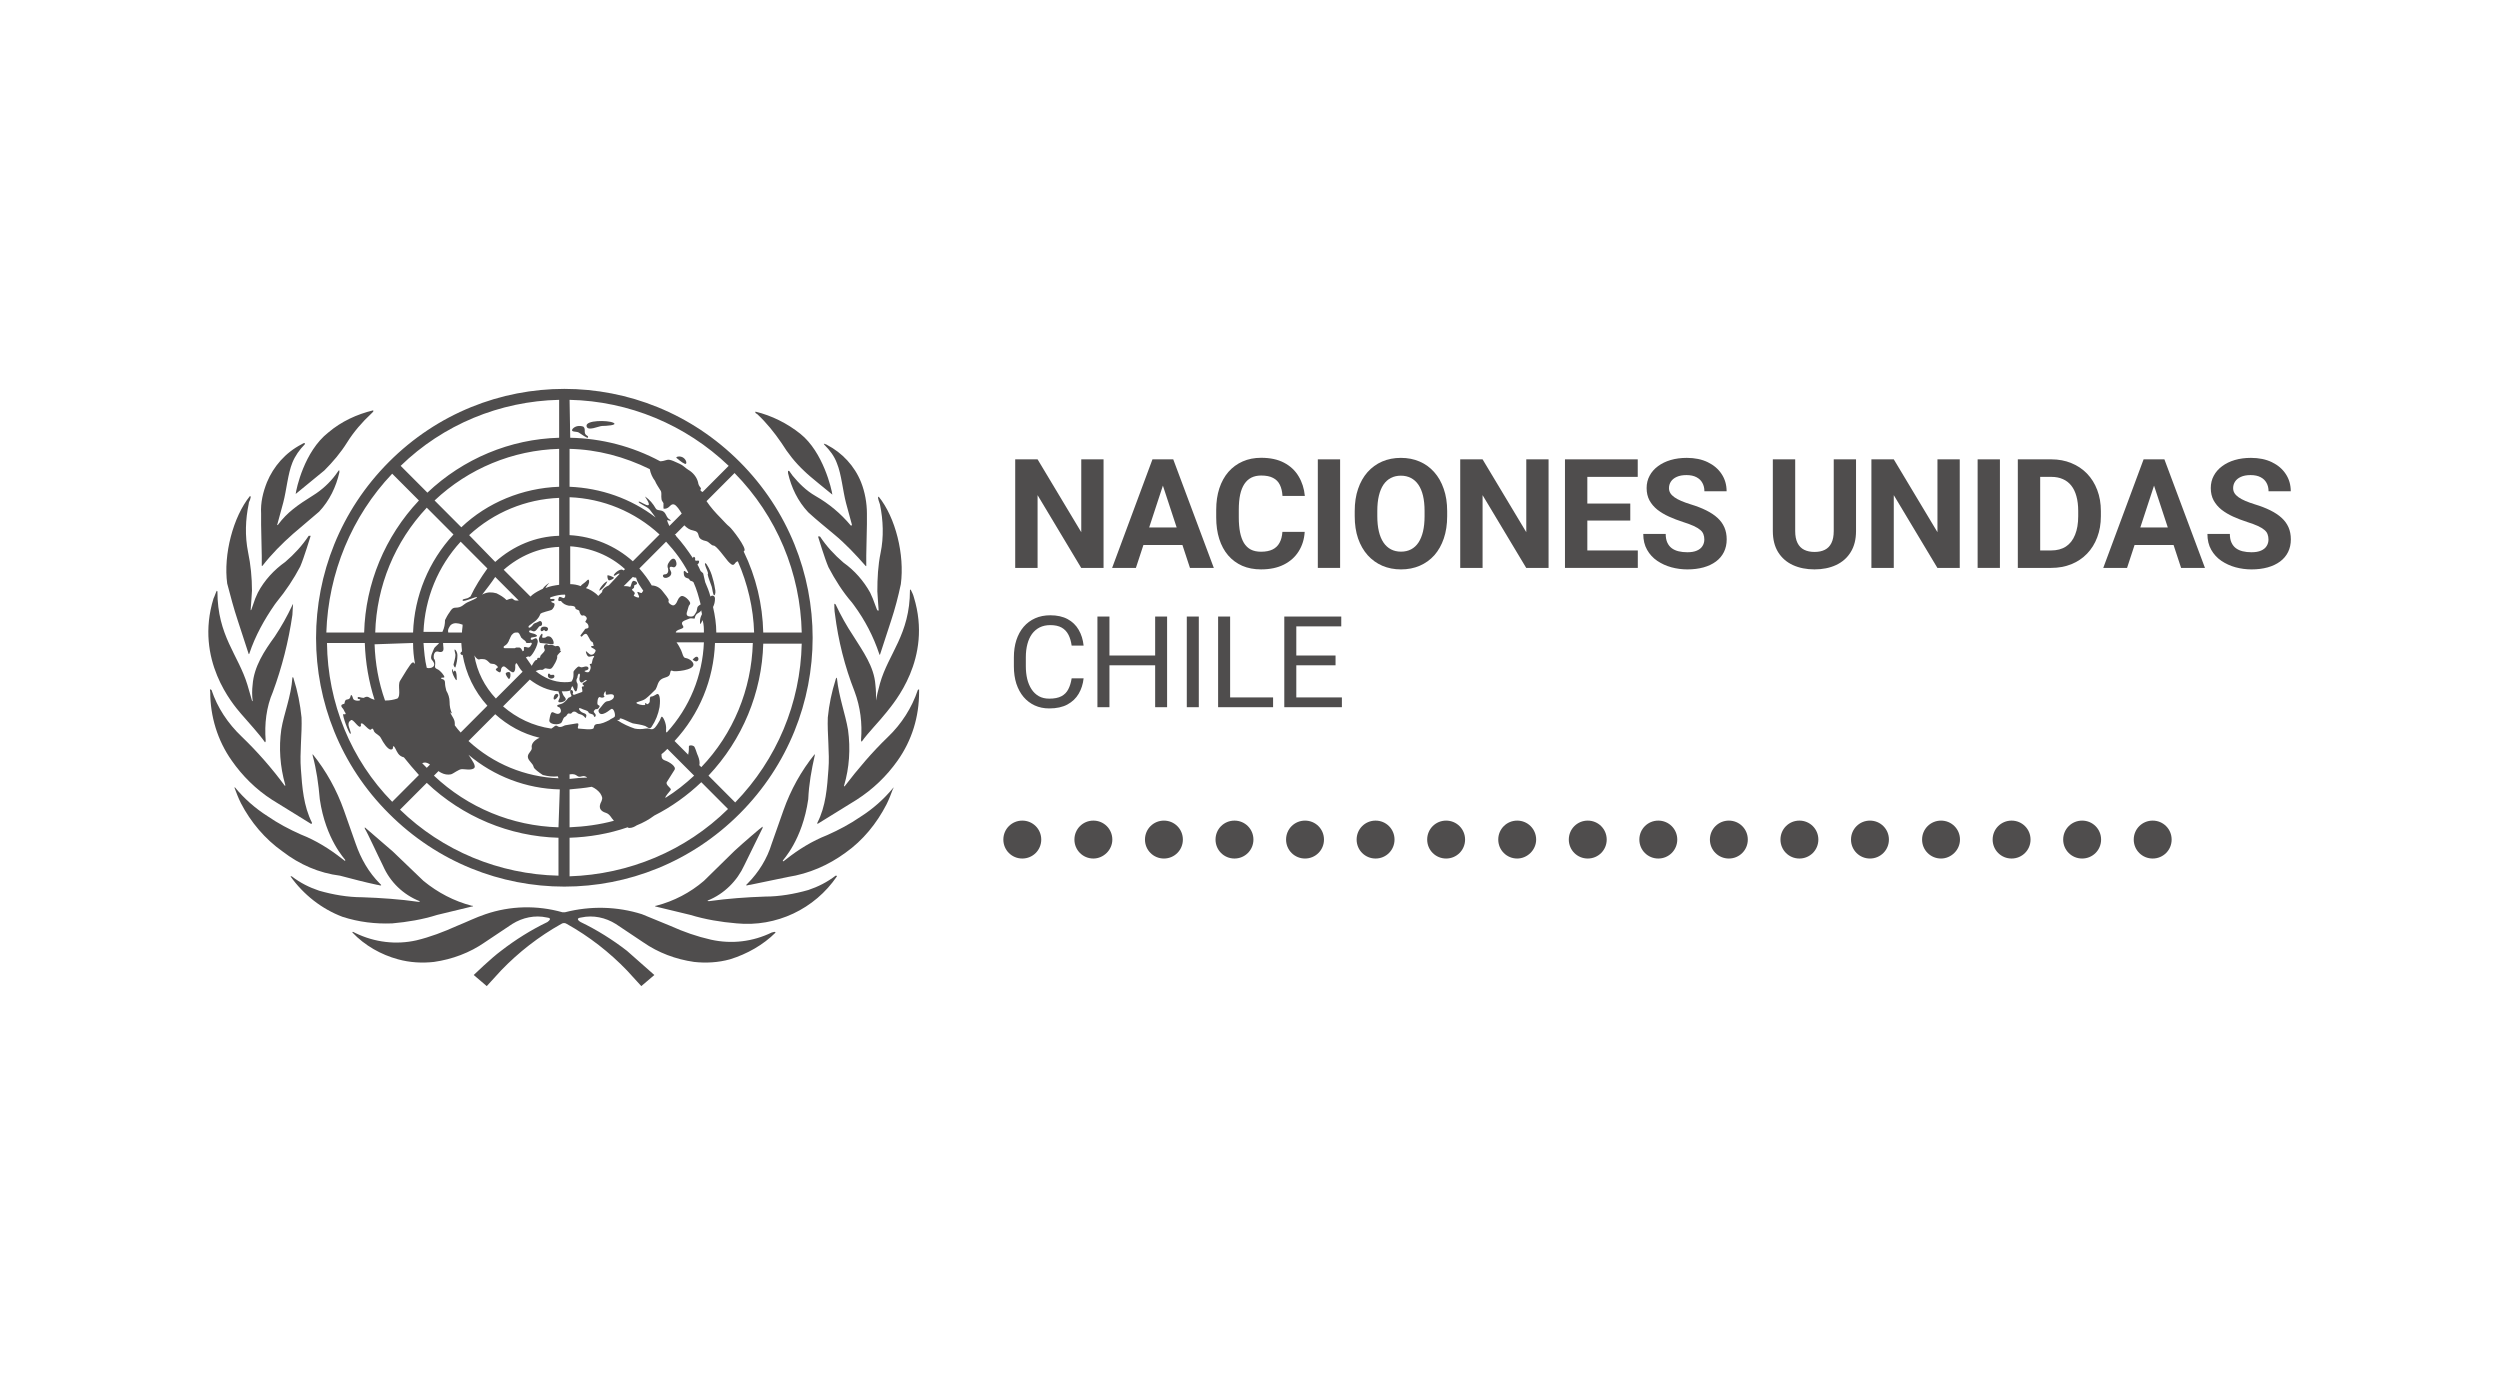 <?xml version="1.0" encoding="UTF-8"?> <svg xmlns="http://www.w3.org/2000/svg" width="180" height="100" viewBox="0 0 180 100" fill="none"><path d="M55.564 67.141C54.203 67.8 52.7 67.988 51.198 67.659C50.165 67.424 49.226 67.094 48.287 66.671L46.221 65.823C44.437 65.259 42.512 65.212 40.681 65.682H40.493C38.662 65.165 36.736 65.212 34.952 65.823C34.248 66.059 33.591 66.388 32.886 66.671C31.947 67.094 30.961 67.471 29.975 67.706C28.52 68.035 26.971 67.847 25.609 67.188L25.421 67.094C25.374 67.094 25.374 67.094 25.374 67.141C26.266 68.082 27.44 68.741 28.661 69.071C29.506 69.306 30.398 69.353 31.243 69.259C32.558 69.071 33.825 68.6 34.905 67.847L36.877 66.529C37.629 66.059 38.521 65.871 39.366 66.059C39.835 66.106 39.46 66.341 39.413 66.388C38.239 66.953 37.112 67.659 36.079 68.459C35.375 68.976 34.107 70.2 34.107 70.2L35.046 71L36.079 69.871C37.347 68.553 38.802 67.424 40.399 66.529C40.54 66.435 40.681 66.435 40.821 66.529C42.418 67.424 43.873 68.553 45.141 69.871L46.174 71L47.113 70.2L45.141 68.459C44.108 67.659 42.981 66.953 41.807 66.388C41.713 66.341 41.385 66.106 41.854 66.059C42.699 65.871 43.592 66.059 44.343 66.529L46.315 67.847C47.395 68.6 48.662 69.071 49.977 69.259C50.822 69.353 51.714 69.306 52.559 69.071C53.78 68.694 54.954 68.035 55.846 67.141C55.846 67.141 55.799 67.094 55.752 67.094L55.564 67.141ZM60.166 63.047C59.555 63.517 58.898 63.847 58.194 64.082C57.208 64.365 56.128 64.553 55.095 64.553C53.733 64.6 52.419 64.694 51.057 64.882C50.963 64.882 50.916 64.882 50.963 64.835C52.137 64.365 53.076 63.423 53.592 62.294L54.907 59.612C54.907 59.565 54.907 59.565 54.907 59.517C54.813 59.565 53.498 60.694 52.888 61.259L50.681 63.423C49.695 64.27 48.522 64.882 47.254 65.212H47.207L47.16 65.259L49.695 65.871C50.775 66.2 51.902 66.388 53.029 66.482C55.893 66.765 58.663 65.447 60.26 63.094C60.26 63.047 60.213 63.047 60.166 63.047ZM64.297 56.741C63.64 57.541 62.842 58.247 61.95 58.812C61.199 59.329 60.4 59.753 59.555 60.129C58.475 60.553 57.489 61.164 56.597 61.87L56.41 62.012C56.362 62.012 56.362 62.012 56.362 61.965C56.362 61.917 57.771 60.506 58.194 57.541C58.241 56.459 58.428 55.423 58.663 54.388C58.663 54.341 58.663 54.341 58.663 54.294C57.677 55.517 56.926 56.882 56.41 58.341L55.564 60.741C55.236 61.823 54.625 62.812 53.827 63.612L53.733 63.706V63.753C53.827 63.753 53.921 63.706 54.015 63.706L56.738 63.141C58.241 62.906 59.649 62.294 60.87 61.4C62.138 60.506 63.124 59.282 63.828 57.917C64.016 57.541 64.157 57.164 64.297 56.788C64.391 56.694 64.344 56.694 64.297 56.741ZM66.082 49.682C65.659 50.953 64.908 52.129 63.922 53.07C62.795 54.153 61.762 55.376 60.823 56.6C60.823 56.647 60.729 56.6 60.776 56.553C61.152 55.282 61.245 53.917 61.058 52.553C60.87 51.423 60.4 50.2 60.26 48.835L60.213 48.788C60.213 48.835 60.166 48.882 60.166 48.929C59.884 49.823 59.696 50.717 59.602 51.658C59.555 52.788 59.743 54.247 59.649 55.376C59.555 56.694 59.461 58.059 58.851 59.235C58.851 59.282 58.851 59.282 58.851 59.329L61.668 57.588C62.842 56.835 63.828 55.894 64.626 54.764C65.659 53.306 66.175 51.611 66.175 49.823C66.175 49.776 66.175 49.682 66.175 49.635C66.129 49.635 66.082 49.682 66.082 49.682Z" fill="#4F4D4D"></path><path d="M63.076 50.437C63.123 50.437 63.123 50.437 63.076 50.437C63.076 50.06 63.076 49.684 63.029 49.307C62.935 47.99 62.137 46.907 61.432 45.778C60.963 45.072 60.54 44.319 60.165 43.519C60.165 43.519 60.118 43.472 60.071 43.472C60.071 43.566 60.071 43.99 60.118 44.225C60.352 46.107 60.822 47.99 61.526 49.778C61.949 50.907 62.09 52.084 61.996 53.261C61.996 53.355 61.996 53.355 62.043 53.402C62.465 52.79 63.31 51.943 63.827 51.284C64.343 50.625 67.16 47.425 65.799 43.002C65.752 42.813 65.658 42.625 65.564 42.437L65.517 42.484C65.517 45.684 63.968 47.049 63.357 49.213C63.217 49.731 63.123 50.108 63.076 50.437ZM63.123 43.849L62.841 43.096L62.653 42.672C62.184 41.825 61.526 41.072 60.728 40.507C60.071 39.943 59.507 39.331 59.038 38.625C59.038 38.625 58.991 38.625 58.944 38.625H58.897C58.944 38.766 59.366 40.178 59.648 40.837C60.118 41.731 60.681 42.625 61.338 43.378L61.479 43.566C62.277 44.649 62.888 45.825 63.31 47.096C63.31 47.143 63.357 47.143 63.357 47.143L64.156 44.696C64.437 43.849 64.672 42.955 64.86 42.06C65.141 39.943 64.484 37.26 63.263 35.754C63.263 35.754 63.217 35.801 63.217 35.848L63.263 36.037L63.357 36.319C63.592 37.449 63.639 38.672 63.404 39.801C63.217 40.696 63.169 41.637 63.169 42.578C63.169 42.719 63.263 43.896 63.263 43.943C63.263 43.99 63.217 43.943 63.169 43.943M59.366 32.037C59.742 32.413 60.071 32.837 60.258 33.354C60.587 34.154 60.681 35.331 60.916 36.225L61.338 37.778C61.338 37.825 61.291 37.872 61.245 37.825C60.54 36.978 59.695 36.272 58.709 35.707C58.052 35.331 57.535 34.813 57.066 34.248L56.831 33.919C56.831 33.919 56.784 33.872 56.737 33.919C56.737 33.966 56.737 34.013 56.737 34.06C56.972 35.096 57.441 36.084 58.193 36.884C58.803 37.449 59.46 37.966 60.071 38.484C60.869 39.143 61.62 39.943 62.324 40.743C62.324 40.743 62.371 40.79 62.371 40.743V39.99L62.418 37.731V36.978C62.418 36.225 62.277 35.425 61.996 34.719C61.526 33.542 60.634 32.601 59.554 32.037C59.507 31.99 59.413 31.99 59.319 31.942C59.319 31.942 59.319 31.99 59.366 32.037ZM54.53 29.825C55.188 30.437 55.751 31.142 56.268 31.895C56.737 32.648 57.254 33.307 57.911 33.919C58.334 34.343 59.601 35.331 59.93 35.613C59.883 35.237 59.273 32.554 57.629 31.237C56.69 30.484 55.563 29.919 54.389 29.637C54.389 29.684 54.389 29.684 54.389 29.731L54.53 29.825ZM28.237 66.484C29.317 66.39 30.444 66.202 31.477 65.873L34.012 65.261H34.059C34.059 65.261 34.059 65.214 34.012 65.214H33.965C32.698 64.884 31.524 64.272 30.491 63.425L28.284 61.308L26.265 59.566V59.661C26.453 59.943 27.157 61.496 27.58 62.343C28.096 63.52 29.035 64.414 30.209 64.884C30.256 64.931 30.209 64.931 30.115 64.931C28.8 64.743 27.439 64.649 26.077 64.602C25.044 64.602 23.965 64.414 22.979 64.131C22.274 63.896 21.617 63.567 21.006 63.096C20.959 63.096 20.959 63.096 20.913 63.096C21.852 64.414 23.166 65.449 24.669 66.014C25.843 66.39 27.016 66.531 28.237 66.484ZM27.157 63.708C27.251 63.708 27.298 63.755 27.439 63.755V63.708L27.345 63.614C26.547 62.814 25.983 61.825 25.608 60.743L24.763 58.343C24.246 56.884 23.495 55.519 22.509 54.296C22.509 54.343 22.509 54.343 22.509 54.39C22.791 55.425 22.931 56.461 23.025 57.543C23.448 60.461 24.857 61.872 24.857 61.919C24.857 61.967 24.857 62.014 24.81 61.967L24.622 61.825C23.73 61.12 22.744 60.508 21.664 60.084C20.819 59.708 20.02 59.284 19.269 58.767C18.377 58.202 17.579 57.496 16.922 56.696H16.875C17.016 57.072 17.156 57.449 17.344 57.825C18.049 59.19 19.081 60.414 20.349 61.308C21.57 62.249 22.979 62.861 24.481 63.049C25.373 63.284 26.265 63.52 27.157 63.708ZM19.598 57.59L22.415 59.331C22.415 59.331 22.462 59.284 22.462 59.237C21.852 58.014 21.758 56.696 21.664 55.378C21.57 54.202 21.758 52.79 21.711 51.66C21.617 50.719 21.429 49.778 21.147 48.884C21.147 48.837 21.1 48.79 21.1 48.743L21.053 48.79C20.959 50.155 20.443 51.378 20.255 52.508C20.067 53.825 20.161 55.19 20.537 56.508C20.584 56.555 20.49 56.602 20.49 56.555C19.551 55.284 18.518 54.108 17.391 53.025C16.405 52.084 15.654 50.955 15.231 49.684C15.231 49.684 15.184 49.637 15.137 49.637C15.091 49.637 15.137 49.731 15.137 49.825C15.137 51.566 15.654 53.308 16.687 54.766C17.438 55.849 18.424 56.837 19.598 57.59ZM19.081 53.449C19.128 53.402 19.128 53.402 19.128 53.308C19.035 52.131 19.175 50.907 19.645 49.825C20.302 48.037 20.772 46.202 21.053 44.272C21.053 44.037 21.1 43.613 21.1 43.519C21.053 43.519 21.053 43.519 21.053 43.566C20.678 44.366 20.255 45.119 19.786 45.825C19.035 46.86 18.283 47.99 18.189 49.307C18.142 49.684 18.142 50.06 18.189 50.437C18.189 50.437 18.189 50.484 18.142 50.484C18.142 50.484 18.142 50.484 18.142 50.437L17.814 49.307C17.156 47.143 15.654 45.778 15.654 42.578L15.607 42.531C15.513 42.719 15.466 42.907 15.372 43.096C14.011 47.519 16.781 50.719 17.344 51.378C17.908 52.037 18.659 52.837 19.081 53.449ZM17.11 44.649L17.908 47.096C17.908 47.096 17.955 47.096 17.955 47.049C18.377 45.778 19.035 44.602 19.786 43.519L19.927 43.331C20.584 42.531 21.147 41.684 21.617 40.79C21.899 40.131 22.321 38.719 22.368 38.578H22.321C22.274 38.578 22.274 38.578 22.227 38.578C21.758 39.284 21.194 39.896 20.537 40.46C19.739 41.025 19.035 41.778 18.565 42.672C18.518 42.813 18.424 42.955 18.377 43.096L18.096 43.896C18.096 43.896 18.049 43.99 18.049 43.896C18.049 43.801 18.142 42.719 18.142 42.531C18.142 41.59 18.049 40.648 17.861 39.754C17.626 38.578 17.673 37.401 17.908 36.272C17.908 36.178 17.955 36.084 18.002 35.99C18.002 35.943 18.049 35.848 18.049 35.801C18.049 35.754 18.049 35.754 18.002 35.707C16.781 37.213 16.076 39.943 16.358 42.013C16.593 42.907 16.828 43.801 17.11 44.649ZM18.8 37.778L18.847 40.037V40.743H18.894C19.551 39.896 20.302 39.143 21.1 38.437L22.979 36.837C23.73 36.037 24.199 35.048 24.434 34.013C24.434 33.966 24.434 33.919 24.434 33.872H24.387L24.152 34.201C23.73 34.766 23.166 35.284 22.556 35.66C21.429 36.366 20.678 36.884 20.02 37.778C19.974 37.825 19.927 37.825 19.974 37.731L20.396 36.178C20.631 35.284 20.725 34.107 21.053 33.307C21.241 32.837 21.57 32.366 21.945 31.99C21.945 31.942 21.945 31.942 21.945 31.895C21.852 31.895 21.805 31.942 21.711 31.99C20.537 32.601 19.692 33.59 19.222 34.719C18.941 35.425 18.753 36.178 18.8 36.978V37.778ZM21.288 35.566L23.354 33.872C23.965 33.26 24.528 32.601 24.997 31.848C25.467 31.095 26.077 30.39 26.735 29.778L26.875 29.637C26.875 29.59 26.875 29.59 26.875 29.543C25.702 29.825 24.575 30.343 23.636 31.142C21.899 32.507 21.335 35.19 21.288 35.566ZM40.163 50.155C40.304 49.966 39.975 49.825 39.881 50.155C39.787 50.484 40.022 50.39 40.163 50.155ZM43.731 41.872C43.59 41.825 43.074 42.437 43.168 42.531C43.403 42.39 43.59 42.154 43.731 41.872ZM43.825 41.778C43.919 41.825 44.248 41.637 44.201 41.59C44.154 41.543 43.731 41.354 43.731 41.449C43.731 41.637 43.778 41.731 43.825 41.778ZM50.164 47.613C50.352 47.566 50.305 47.284 50.164 47.284C50.023 47.284 49.835 47.519 49.882 47.519C49.929 47.519 50.07 47.66 50.164 47.613ZM47.863 41.354C47.722 41.354 47.675 41.496 47.816 41.59C47.957 41.637 48.051 41.59 48.145 41.543C48.239 41.496 48.333 41.401 48.333 41.26C48.333 41.119 48.145 40.931 48.239 40.837C48.333 40.743 48.474 40.884 48.567 40.837C48.661 40.79 48.708 40.696 48.708 40.602C48.708 40.507 48.661 40.225 48.474 40.225C48.286 40.225 48.098 40.602 48.098 40.602C48.051 40.696 48.051 40.837 48.098 40.931C48.145 41.119 48.098 41.354 47.863 41.354Z" fill="#4F4D4D"></path><path d="M50.964 41.399C50.964 41.493 51.198 42.105 51.245 42.246C51.292 42.387 51.339 42.905 51.433 42.858C51.527 42.811 51.527 42.529 51.48 42.387C51.433 42.058 51.339 41.681 51.245 41.399C51.198 41.211 50.87 40.505 50.776 40.552C50.682 40.599 50.917 41.023 50.964 41.211C51.011 41.399 50.917 41.305 50.964 41.399ZM49.32 33.399C49.461 33.446 49.461 33.164 49.226 32.975C48.992 32.787 48.616 32.881 48.71 32.975C48.898 33.117 49.086 33.305 49.32 33.399ZM42.277 31.375C41.949 31.187 42.23 30.905 41.996 30.716C41.714 30.622 41.432 30.669 41.245 30.858C41.01 31.14 41.526 31.046 41.667 31.14C41.808 31.234 42.277 31.564 42.324 31.517C42.371 31.47 42.324 31.375 42.277 31.375ZM44.156 30.434C43.733 30.246 42.184 30.246 42.23 30.669C42.277 31.093 43.123 30.669 43.357 30.669C43.592 30.669 44.531 30.622 44.156 30.434ZM39.883 48.599C39.789 48.552 39.648 48.646 39.601 48.552C39.554 48.458 39.46 48.505 39.46 48.552C39.46 48.599 39.413 48.693 39.507 48.787C39.601 48.882 39.789 48.882 39.883 48.787C39.93 48.74 39.93 48.646 39.883 48.599ZM38.991 45.446C39.132 45.446 39.132 45.352 39.179 45.352C39.225 45.352 39.179 45.446 39.319 45.446C39.46 45.446 39.601 45.117 39.179 45.117C38.85 45.117 38.897 45.446 38.991 45.446ZM39.554 45.823C39.319 45.776 39.366 45.917 39.179 45.917C38.897 45.964 39.132 45.728 39.038 45.634C38.991 45.587 38.85 45.823 38.803 45.964C38.803 46.058 38.803 46.246 38.897 46.293L39.789 46.387C39.977 46.387 39.789 45.87 39.554 45.823ZM36.643 48.882C36.737 48.882 36.784 48.599 36.737 48.458C36.69 48.317 36.408 48.411 36.408 48.505C36.408 48.599 36.596 48.882 36.643 48.882ZM32.887 48.882C32.887 48.787 32.887 48.411 32.793 48.317C32.699 48.223 32.699 48.364 32.652 48.364C32.605 48.364 32.605 48.176 32.558 48.176C32.511 48.176 32.558 48.458 32.652 48.646C32.746 48.834 32.887 49.117 32.887 48.882ZM32.793 48.035C32.887 47.752 32.934 47.47 32.934 47.187C32.934 46.952 32.793 46.764 32.746 46.764C32.699 46.764 32.746 46.905 32.793 47.14C32.793 47.376 32.699 47.611 32.652 47.846C32.652 47.893 32.746 48.129 32.793 48.035Z" fill="#4F4D4D"></path><path d="M28.003 58.577C34.999 65.589 46.268 65.589 53.264 58.577C60.259 51.565 60.259 40.271 53.264 33.259C46.268 26.247 34.999 26.247 28.003 33.259C21.007 40.271 21.007 51.612 28.003 58.577ZM23.543 46.294H26.266C26.313 47.706 26.548 49.071 26.97 50.389C26.829 50.342 26.689 50.294 26.548 50.2C26.36 50.106 26.219 50.248 26.172 50.248C25.984 50.248 25.75 50.106 25.75 50.248C25.75 50.389 25.937 50.294 25.937 50.389C25.937 50.483 25.468 50.483 25.421 50.294C25.374 50.106 25.28 49.918 25.233 50.153C25.186 50.389 24.998 50.342 24.904 50.389C24.857 50.436 24.811 50.53 24.811 50.624C24.811 50.718 24.576 50.671 24.576 50.812C24.576 50.953 24.717 51 24.764 51.142C24.811 51.283 24.951 51.377 24.857 51.424C24.764 51.471 24.811 51.377 24.717 51.424C24.623 51.471 25.139 52.883 25.233 52.836C25.327 52.789 25.092 52.365 25.092 52.177C25.092 51.989 25.139 51.942 25.28 51.847C25.421 51.753 25.797 52.412 25.937 52.318C26.078 52.224 25.89 52.13 26.031 52.083C26.172 52.036 26.595 52.695 26.735 52.506C26.829 52.365 26.923 52.6 26.923 52.648C27.064 52.883 27.299 52.883 27.44 53.165C27.581 53.447 27.909 53.965 28.144 53.965C28.379 53.965 28.238 53.73 28.332 53.73C28.426 53.73 28.52 54.059 28.661 54.248C28.755 54.389 28.895 54.483 29.083 54.53C29.412 54.953 29.787 55.377 30.163 55.8L28.238 57.73C25.28 54.718 23.59 50.624 23.543 46.294ZM39.084 42.389L38.896 42.483C38.614 42.624 38.38 42.765 38.192 42.953L36.267 41.024C37.394 40.035 38.802 39.424 40.258 39.377V42.106C39.929 42.153 39.6 42.2 39.272 42.341C39.366 42.153 39.553 41.965 39.553 41.965C39.553 41.965 39.225 42.153 39.084 42.389ZM37.628 46.859C37.628 46.906 37.628 46.953 37.628 46.953C37.628 46.859 37.581 46.812 37.535 46.718C37.488 46.671 37.441 46.624 37.394 46.624C37.347 46.624 37.3 46.624 37.253 46.624H37.159L37.065 46.671H36.408C36.314 46.671 36.267 46.671 36.267 46.624C36.22 46.436 36.502 46.577 36.689 46.012C36.736 45.965 36.736 45.871 36.783 45.824L36.83 45.73L36.924 45.636C37.018 45.541 37.112 45.541 37.206 45.541H37.3L37.394 45.636L37.535 45.918C37.581 45.965 37.628 45.965 37.628 46.012C37.722 46.059 37.769 46.106 37.816 46.153L37.863 46.2V46.247C37.91 46.294 37.91 46.294 37.957 46.294H38.004C38.051 46.294 38.051 46.294 38.098 46.294H38.145C38.239 46.247 38.239 46.294 38.286 46.294V46.342C38.286 46.389 38.286 46.389 38.239 46.436C38.239 46.483 38.192 46.483 38.192 46.53C38.145 46.577 38.098 46.624 38.051 46.624C37.957 46.624 37.863 46.577 37.816 46.577C37.769 46.577 37.722 46.577 37.722 46.624V46.859M32.558 51.377C32.417 51.142 32.37 50.812 32.37 50.53C32.37 50.248 32.276 49.965 32.135 49.73C32.088 49.542 32.041 49.353 32.041 49.165C32.041 48.836 31.759 48.93 31.759 48.836C31.759 48.742 31.994 48.836 31.994 48.742C31.994 48.647 31.712 48.271 31.478 48.177C31.243 48.083 31.337 47.941 31.337 47.8C31.337 47.659 31.337 47.518 31.243 47.424C31.196 47.236 31.243 46.906 31.478 46.906C31.572 46.906 31.712 47 31.853 46.906C31.994 46.812 31.9 46.53 31.9 46.294H33.215C33.215 46.483 33.262 46.718 33.262 46.906C33.168 46.953 33.121 47.047 33.168 47.094C33.215 47.142 33.262 47.189 33.309 47.142C33.544 48.506 34.154 49.777 35.093 50.812L33.168 52.742C33.027 52.6 32.886 52.412 32.745 52.224C32.745 52.177 32.745 52.13 32.745 52.083C32.745 51.753 32.511 51.565 32.417 51.283M30.727 48.083C30.586 47.518 30.539 46.906 30.492 46.294H31.619C31.525 46.436 31.29 46.577 31.243 46.718C31.196 46.859 30.914 47.33 31.102 47.518C31.525 47.989 31.008 48.177 30.727 48.083ZM30.961 55.047L30.727 55.283C30.633 55.189 30.492 55.047 30.398 54.953C30.586 54.859 30.773 54.906 30.961 55.047ZM33.872 42.953C33.825 42.953 33.825 43 33.778 43C33.638 43.141 33.262 43.094 33.309 43.236C33.356 43.377 34.342 42.906 34.342 43C34.342 43.094 33.919 43.236 33.638 43.377C33.356 43.518 33.262 43.753 32.792 43.753C32.558 43.753 32.464 43.941 32.37 44.083C32.229 44.271 32.135 44.459 32.041 44.647C32.041 44.93 31.994 45.212 31.853 45.494H30.492C30.586 43.094 31.525 40.788 33.168 39L35.093 40.93C34.623 41.589 34.201 42.247 33.872 42.953ZM35.656 41.541L37.347 43.236C37.3 43.236 37.253 43.236 37.159 43.236C36.971 43.236 36.971 43.094 36.83 43.094C36.548 43.141 36.502 43.236 36.455 43.188C36.267 43 36.032 42.859 35.75 42.718C35.422 42.624 35.093 42.624 34.811 42.765C34.764 42.765 34.764 42.812 34.717 42.812C35.046 42.389 35.375 41.965 35.656 41.541ZM33.309 44.977C33.309 45.165 33.262 45.353 33.262 45.541H32.276C32.229 45.4 32.276 45.259 32.37 45.118C32.464 44.93 32.698 44.836 32.933 44.883C33.027 44.883 33.168 44.93 33.309 44.977ZM34.154 47.189L34.248 47.33C34.342 47.424 34.436 47.518 34.53 47.471C34.623 47.424 34.858 47.471 34.905 47.471C35.046 47.518 35.14 47.612 35.234 47.706C35.328 47.847 35.516 47.753 35.656 47.847C35.797 47.941 35.938 48.036 35.75 48.13C35.562 48.224 35.938 48.412 35.985 48.412C36.032 48.412 36.079 48.318 36.079 48.177C36.079 48.13 36.173 47.941 36.314 47.989C36.455 48.036 36.877 48.553 37.018 48.365C37.159 48.177 37.065 47.941 37.112 47.847C37.112 47.8 37.159 47.753 37.206 47.753C37.347 47.989 37.441 48.177 37.628 48.365L35.703 50.294C34.905 49.447 34.342 48.365 34.154 47.189ZM35.656 40.459L33.778 38.53C35.562 36.883 37.863 35.941 40.258 35.847V38.577C38.568 38.624 36.971 39.283 35.656 40.459ZM33.215 37.965L31.29 36.035C33.731 33.73 36.924 32.412 40.258 32.318V35.047C37.628 35.141 35.093 36.177 33.215 37.965ZM32.651 38.483C30.867 40.412 29.834 42.906 29.741 45.541H27.017C27.111 42.2 28.426 39 30.727 36.553L32.651 38.483ZM29.741 46.294C29.741 46.812 29.787 47.283 29.881 47.8C29.834 47.8 29.834 47.659 29.694 47.706C29.553 47.753 29.036 48.647 28.801 49.024C28.614 49.353 28.895 50.059 28.614 50.294C28.332 50.389 28.05 50.436 27.768 50.436H27.721C27.252 49.118 27.017 47.753 26.97 46.389L29.741 46.294ZM40.211 63.048C35.938 62.954 31.853 61.259 28.801 58.295L30.727 56.365C33.309 58.812 36.689 60.224 40.211 60.318V63.048ZM40.211 59.565C36.877 59.471 33.684 58.154 31.243 55.847L31.572 55.518C31.619 55.565 31.712 55.612 31.806 55.659C31.994 55.753 32.229 55.8 32.464 55.753C32.651 55.706 33.027 55.377 33.262 55.377C33.497 55.377 33.872 55.471 34.107 55.33C34.342 55.189 33.966 54.718 33.825 54.483C33.778 54.436 33.778 54.389 33.731 54.342C35.562 55.895 37.91 56.789 40.305 56.836L40.211 59.565ZM40.211 56.036C37.816 55.942 35.516 55.001 33.731 53.353L35.656 51.424C36.548 52.224 37.628 52.836 38.849 53.118C38.427 53.306 38.239 53.589 38.286 53.824C38.333 54.059 38.004 54.2 38.004 54.483C38.004 54.765 38.38 54.953 38.427 55.236C38.474 55.377 38.802 55.612 39.084 55.8C39.46 55.895 39.835 55.942 40.164 55.895L40.211 56.036ZM40.117 52.271C39.976 52.177 39.882 52.365 39.694 52.459C38.38 52.271 37.206 51.706 36.22 50.859L38.145 48.93C38.755 49.4 39.46 49.73 40.211 49.777C40.211 49.871 40.305 49.965 40.305 50.153C40.305 50.342 40.164 50.436 40.211 50.53C40.258 50.624 40.68 50.53 40.727 50.389C40.774 50.248 40.586 50.153 40.539 50.012C40.492 49.918 40.492 49.871 40.446 49.777H40.586C40.727 49.777 40.868 49.777 41.009 49.73C41.056 49.73 41.103 49.683 41.103 49.636C41.103 49.589 41.15 49.542 41.15 49.495C41.15 49.447 41.197 49.447 41.197 49.4L41.244 49.447C41.291 49.542 41.385 49.824 41.478 49.777C41.572 49.73 41.619 49.306 41.572 49.212C41.478 49.071 41.478 48.93 41.572 48.789C41.572 48.742 41.619 48.459 41.713 48.506C41.807 48.553 41.713 48.789 41.713 48.883C41.713 49.024 41.807 49.212 41.948 49.118C42.042 49.071 42.136 48.93 42.23 48.977C42.324 49.024 41.995 49.118 41.948 49.212C41.901 49.306 42.089 49.353 42.042 49.4C41.995 49.447 41.948 49.4 41.901 49.447C41.854 49.495 41.995 49.777 41.901 49.824C41.807 49.871 41.478 49.965 41.385 50.012C41.291 50.059 41.197 49.965 41.244 49.918C41.291 49.871 41.244 49.683 41.15 49.683C41.056 49.683 41.056 49.73 41.056 49.824C41.056 49.918 41.15 50.059 41.15 50.106C41.15 50.153 41.009 50.2 40.915 50.248C40.821 50.389 40.68 50.53 40.539 50.624C40.399 50.718 40.117 50.718 40.117 50.812C40.117 50.906 40.258 50.906 40.305 50.953C40.399 51.094 40.446 51.283 40.258 51.377C40.07 51.471 39.835 51.236 39.741 51.283C39.647 51.33 39.6 51.565 39.553 51.847C39.507 52.13 40.07 52.224 40.352 52.083C40.539 51.989 40.492 51.706 40.68 51.612C40.868 51.518 40.821 51.33 41.009 51.377C41.197 51.424 41.15 51.236 41.338 51.236C41.526 51.236 41.526 51.377 41.76 51.424C42.136 51.518 42.136 51.8 42.183 51.659C42.23 51.518 42.277 51.424 41.995 51.33C41.713 51.236 41.572 50.906 41.807 51C42.089 51.142 42.324 51.142 42.371 51.283C42.417 51.424 42.699 51.377 42.746 51.518C42.793 51.753 42.981 51.518 42.84 51.377C42.699 51.236 42.746 51.189 42.84 51.094C42.934 51 42.981 51.142 43.122 50.953C43.263 50.765 43.075 50.812 43.028 50.718C42.981 50.624 43.028 50.106 43.216 50.2C43.404 50.294 43.591 50.153 43.497 50.106C43.404 50.059 43.544 49.777 43.591 49.777C43.638 49.777 43.591 49.965 43.638 50.012C43.685 50.059 44.155 49.871 44.202 50.106C44.249 50.342 43.873 50.483 43.779 50.483C43.591 50.483 43.45 50.671 43.31 50.859C43.169 51.047 43.028 51.094 43.122 51.283C43.216 51.471 43.404 51.424 43.591 51.33C43.779 51.236 43.92 51.094 44.014 51.047C44.202 50.953 44.343 51.518 44.249 51.612C44.155 51.706 43.967 51.753 43.873 51.847C43.591 51.989 43.31 52.13 42.981 52.13C42.793 52.177 42.793 52.224 42.746 52.412C42.699 52.6 41.854 52.459 41.666 52.459C41.478 52.459 41.807 52.036 41.526 52.083C41.244 52.13 40.962 52.177 40.68 52.224C40.633 52.224 40.352 52.459 40.117 52.271ZM42.605 56.648C42.84 56.742 43.075 56.93 43.216 57.118C43.357 57.353 43.404 57.448 43.31 57.683C43.075 58.106 43.169 58.389 43.638 58.53C43.92 58.624 44.014 58.906 44.202 59.095C43.169 59.377 42.089 59.518 41.009 59.565V56.836C41.526 56.789 42.089 56.742 42.605 56.648ZM41.009 56.083V55.753C41.619 55.659 41.478 56.036 41.901 55.895C42.042 55.848 42.183 55.895 42.277 55.989C41.854 55.989 41.432 56.036 41.009 56.083ZM41.009 63.095V60.318C42.417 60.271 43.826 60.036 45.188 59.565C45.235 59.612 45.282 59.612 45.329 59.612C45.516 59.612 45.704 59.518 45.845 59.424C46.315 59.236 46.737 59.001 47.113 58.718C48.334 58.106 49.507 57.259 50.493 56.318L52.418 58.248C49.367 61.259 45.282 62.954 41.009 63.095ZM48.615 38.483L49.273 37.824C49.46 38.012 49.648 38.153 49.93 38.2C50.165 38.247 50.259 38.341 50.306 38.577C50.352 38.812 50.587 38.906 50.822 38.953C51.057 39 51.198 39.283 51.385 39.283C51.573 39.283 52.184 40.13 52.418 40.412C52.559 40.553 52.747 40.788 52.888 40.6C53.029 40.412 53.029 40.459 53.123 40.412C53.827 42.012 54.249 43.8 54.296 45.541H51.573C51.573 44.93 51.479 44.318 51.339 43.706C51.432 43.518 51.479 43.33 51.479 43.094C51.479 42.906 51.291 42.812 51.151 42.953C51.057 42.577 50.916 42.247 50.775 41.918C50.728 41.73 50.681 41.494 50.634 41.306C50.634 41.259 50.54 41.212 50.446 41.118C50.352 40.93 50.306 40.788 50.212 40.647C50.352 40.553 50.399 40.318 50.212 40.365C49.93 40.412 50.118 40.224 50.024 40.13C49.93 40.035 49.93 40.13 49.883 40.177C49.507 39.612 49.132 39.094 48.662 38.577C48.662 38.577 48.662 38.577 48.662 38.53C48.568 38.53 48.568 38.483 48.615 38.483ZM50.259 54.436C50.165 54.248 50.118 54.012 50.024 53.824C49.977 53.636 49.601 53.636 49.601 53.73C49.601 53.918 49.601 54.106 49.554 54.295V54.342L48.568 53.353C50.352 51.424 51.385 48.93 51.479 46.294H54.203C54.109 49.636 52.794 52.836 50.493 55.236L50.352 55.095C50.399 54.906 50.352 54.671 50.259 54.436ZM48.005 56.318C48.146 56.083 48.427 55.659 48.568 55.424C48.709 55.189 48.193 54.859 47.911 54.765C47.629 54.671 47.629 54.53 47.629 54.295C47.77 54.2 47.911 54.059 48.052 53.918L49.977 55.847C49.319 56.459 48.662 56.977 47.911 57.448C47.864 57.353 48.193 57.024 48.287 56.883C48.38 56.742 47.911 56.553 48.005 56.318ZM49.179 45.071C48.944 44.742 49.273 44.694 49.601 44.553C49.789 44.459 50.024 44.6 50.024 44.506C50.024 44.412 50.118 44.224 50.212 44.177C50.306 44.13 50.446 44.036 50.493 43.941C50.493 44.036 50.54 44.13 50.54 44.224C50.446 44.412 50.399 44.553 50.399 44.742C50.399 44.883 50.399 45.071 50.54 44.742C50.54 44.694 50.587 44.694 50.587 44.647C50.681 44.977 50.681 45.259 50.681 45.541H48.662C48.662 45.541 48.662 45.541 48.662 45.494C48.803 45.259 49.319 45.306 49.179 45.071ZM49.554 41.212C49.554 41.212 49.554 41.259 49.507 41.259C49.46 41.306 49.226 40.93 49.226 41.212C49.226 41.494 49.319 41.589 49.507 41.636C49.695 41.683 49.601 41.777 49.742 41.824C49.789 41.824 49.883 41.871 49.93 41.918C50.165 42.435 50.306 42.953 50.446 43.518C50.352 43.565 50.306 43.612 50.259 43.659C50.165 43.753 50.212 43.941 50.118 44.083C49.977 44.318 49.93 44.459 49.554 44.365C49.319 44.271 49.507 43.989 49.554 43.753C49.601 43.518 49.695 43.565 49.695 43.424C49.695 43.283 49.226 42.765 48.991 42.953C48.756 43.141 48.803 43.33 48.615 43.518C48.521 43.612 48.427 43.612 48.287 43.518C48.146 43.424 48.099 43.33 48.146 43.236C48.193 43.141 47.817 42.718 47.676 42.53C47.488 42.294 47.207 42.153 46.925 42.153C46.69 41.73 46.361 41.306 46.033 40.93L47.958 39C48.615 39.706 49.132 40.412 49.554 41.212ZM46.315 42.53L46.221 42.671C46.174 42.765 45.939 42.577 45.892 42.624C45.845 42.671 46.221 43.141 45.845 43C45.469 42.859 45.704 42.859 45.704 42.718C45.704 42.577 45.376 42.483 45.563 42.389C45.751 42.294 45.563 42.153 45.751 42.106C45.939 42.059 45.892 41.871 45.657 41.824C45.422 41.777 45.469 42.341 45.329 42.247C45.188 42.2 45.047 42.2 44.906 42.2L45.563 41.541C45.657 41.589 45.704 41.589 45.798 41.589C45.892 41.965 46.127 42.247 46.315 42.53ZM45.563 52.083C45.845 52.13 46.174 52.177 46.455 52.271C46.643 52.365 46.784 52.553 46.925 52.318C47.207 51.895 47.395 51.424 47.488 50.906C47.582 50.2 47.441 49.965 47.347 49.965C47.254 49.965 47.066 50.153 46.878 50.153C46.784 50.153 46.784 50.342 46.784 50.483C46.784 50.624 46.596 50.765 46.549 50.671C46.502 50.577 46.408 50.624 46.455 50.718C46.502 50.812 46.08 50.765 45.892 50.671C45.61 50.53 46.221 50.53 46.502 50.294C46.737 50.106 46.972 49.871 47.207 49.636C47.347 49.4 47.347 49.118 47.582 48.93C47.817 48.742 48.193 48.789 48.24 48.506C48.287 48.224 48.334 48.271 48.474 48.318C48.615 48.365 49.93 48.271 49.93 47.847C49.93 47.659 49.648 47.424 49.367 47.377C49.179 47.377 49.132 47 49.038 46.812C48.944 46.624 48.85 46.436 48.709 46.247H50.681C50.587 48.647 49.648 50.953 48.005 52.742L47.958 52.695V52.506C48.005 52.13 47.723 51.518 47.629 51.612C47.535 51.706 47.629 51.706 47.347 52.13C47.254 52.271 47.113 52.506 46.925 52.506C46.737 52.506 46.737 52.412 46.455 52.459C46.221 52.506 45.939 52.506 45.704 52.459C45.282 52.318 44.859 52.13 44.437 51.847C44.483 51.8 44.624 51.895 44.624 51.753C44.624 51.612 45.376 52.036 45.563 52.083ZM52.935 57.777L51.01 55.847C53.451 53.259 54.86 49.871 54.954 46.342H57.724C57.63 50.624 55.94 54.671 52.935 57.777ZM57.724 45.541H54.954C54.907 43.518 54.437 41.541 53.545 39.706L53.592 39.659C53.78 39.471 52.7 38.059 52.512 37.918C52.325 37.777 52.137 37.541 51.902 37.306C51.526 36.93 51.151 36.506 50.869 36.083L52.888 34.059C55.94 37.165 57.63 41.259 57.724 45.541ZM41.009 28.788C45.282 28.882 49.367 30.576 52.465 33.541L50.587 35.424C50.493 35.377 50.399 35.33 50.446 35.235C50.54 35.094 50.306 35.094 50.259 34.718C50.165 34.341 49.883 34.012 49.554 33.824C49.319 33.682 49.179 33.494 48.944 33.4C48.709 33.306 48.24 33.024 48.005 33.118C47.864 33.165 47.676 33.212 47.535 33.212C45.516 32.13 43.31 31.565 41.056 31.518L41.009 28.788ZM41.009 32.318C43.028 32.365 44.953 32.882 46.784 33.777C46.831 34.059 46.972 34.388 47.16 34.624C47.254 34.859 47.395 35.047 47.535 35.282C47.676 35.424 47.582 35.706 47.629 35.941C47.629 36.035 47.723 36.13 47.77 36.224C47.77 36.365 47.77 36.459 47.77 36.6C47.77 36.647 47.958 36.647 48.099 36.553C48.24 36.459 48.334 36.271 48.521 36.318C48.709 36.365 48.944 36.741 49.085 36.977L48.193 37.871C48.099 37.682 48.005 37.447 48.052 37.447C48.099 37.447 48.193 37.494 48.24 37.494C48.427 37.494 48.099 37.353 48.099 37.306C47.958 37.165 47.958 36.977 47.77 36.835C47.582 36.694 47.301 36.788 47.207 36.6C47.019 36.271 46.784 35.988 46.455 35.753C46.408 35.753 46.831 36.271 46.69 36.365C46.549 36.459 46.033 36.035 45.986 36.13C45.939 36.224 46.549 36.459 46.737 36.647C46.831 36.741 47.019 37.024 47.207 37.259C45.422 35.894 43.263 35.141 41.009 35.047V32.318ZM41.009 35.8C43.404 35.894 45.704 36.836 47.488 38.483L45.563 40.412C44.296 39.283 42.699 38.624 41.009 38.53V35.8ZM41.009 39.33C42.511 39.424 43.92 39.988 45 40.977L44.906 41.071L44.812 41.024C44.577 40.93 44.108 41.4 44.202 41.447C44.296 41.494 44.483 41.259 44.577 41.306H44.624L43.826 42.153C43.591 42.247 43.357 42.435 43.357 42.577C43.357 42.577 43.357 42.577 43.357 42.624L43.075 42.906L42.934 42.765C42.699 42.577 42.465 42.435 42.183 42.341C42.324 42.247 42.371 42.106 42.417 41.918C42.417 41.636 42.324 41.73 42.183 41.871C42.042 42.012 41.901 42.059 41.807 42.2C41.572 42.106 41.291 42.059 41.056 42.059V39.33H41.009ZM40.68 42.812C40.727 42.906 40.68 43 40.633 43.047C40.539 43.141 40.258 42.812 40.211 43.094C40.117 43.377 40.399 43.236 40.399 43.283C40.539 43.471 40.727 43.565 40.962 43.612C41.15 43.612 41.432 43.612 41.432 43.8C41.432 43.894 41.666 43.894 41.713 43.989C41.713 44.13 41.854 44.365 41.948 44.318C42.042 44.271 42.183 44.365 42.23 44.459C42.277 44.553 42.23 44.6 42.183 44.694C42.042 44.836 42.324 44.788 42.371 45.071C42.417 45.353 42.136 45.165 42.089 45.353C41.995 45.494 41.901 45.589 41.807 45.73C41.76 45.777 41.854 45.871 41.901 45.824C41.948 45.777 42.042 45.636 42.183 45.636C42.324 45.636 42.465 46.153 42.605 46.2C42.746 46.247 42.699 46.436 42.746 46.483C42.793 46.53 42.511 46.483 42.558 46.577C42.605 46.671 42.887 46.718 42.887 46.859C42.84 47 42.746 47.142 42.558 47.142C42.417 47.142 42.183 46.812 42.183 46.906C42.183 47 42.277 47.283 42.417 47.283C42.558 47.283 42.887 47.142 42.746 47.33C42.605 47.518 42.652 47.8 42.558 47.8C42.465 47.8 42.417 47.8 42.511 47.941C42.558 48.083 42.511 48.224 42.417 48.365C42.324 48.459 42.089 48.365 42.089 48.318C42.089 48.271 42.371 48.271 42.371 48.13C42.371 47.989 42.23 47.941 41.948 48.036C41.807 48.083 41.76 47.989 41.666 47.989C41.572 47.989 41.291 48.318 41.291 48.365C41.291 48.412 41.291 48.506 41.291 48.6C41.291 48.789 41.244 48.93 41.15 49.071C40.962 49.118 40.821 49.118 40.633 49.118C39.882 49.118 39.131 48.789 38.568 48.318C38.661 48.271 38.802 48.224 38.943 48.224C39.084 48.271 39.131 48.177 39.225 48.13C39.319 48.083 39.553 48.224 39.694 48.13C39.835 48.036 40.164 47.424 40.117 47.283C40.07 47.142 40.446 46.906 40.399 46.859C40.352 46.812 40.305 46.906 40.305 46.859C40.305 46.812 40.399 46.812 40.305 46.624C40.211 46.436 40.07 46.53 39.976 46.53C39.835 46.436 39.6 46.389 39.553 46.436C39.507 46.483 39.366 46.342 39.319 46.389C39.272 46.389 39.178 46.436 39.178 46.53C39.131 46.624 39.225 46.718 39.225 46.812C39.178 47 38.896 47.142 38.896 47.283C38.896 47.424 38.755 47.33 38.708 47.377C38.661 47.424 38.708 47.518 38.614 47.518C38.52 47.518 38.38 47.753 38.286 47.941C38.145 47.753 38.004 47.518 37.863 47.33C37.957 47.283 38.051 47.236 38.098 47.283C38.239 47.377 38.802 46.389 38.708 46.106C38.614 45.824 38.474 46.012 38.333 46.059C38.192 46.106 38.192 45.965 38.239 45.918C38.286 45.871 38.896 45.871 38.568 45.683C38.427 45.589 38.051 45.589 38.098 45.447C38.145 45.306 38.333 45.447 38.38 45.447C38.614 45.541 38.755 45.071 38.896 45.071C39.131 45.071 39.037 44.6 38.802 44.742C38.568 44.883 38.474 44.836 38.38 44.977C38.286 45.118 38.051 45.306 38.051 45.118C38.051 45.024 38.568 44.742 38.661 44.6C38.755 44.506 38.849 44.365 38.896 44.224C38.943 44.083 39.6 43.989 39.741 43.894C39.835 43.8 39.929 43.659 39.929 43.518C39.929 43.377 39.741 43.424 39.694 43.33C39.647 43.236 39.929 43.33 39.929 43.188C39.929 43.047 39.694 43.188 39.6 43.094C39.6 43.047 39.6 43.047 39.647 43C40.07 42.859 40.352 42.812 40.68 42.812H40.774ZM40.258 28.788V31.518C36.736 31.612 33.356 33.024 30.773 35.471L28.848 33.541C31.9 30.576 35.985 28.882 40.258 28.788ZM28.238 34.106L30.163 36.035C27.721 38.624 26.313 42.012 26.219 45.541H23.496C23.637 41.259 25.327 37.165 28.238 34.106Z" fill="#4F4D4D"></path><path d="M73.605 61.814C72.847 61.814 72.241 61.207 72.241 60.449C72.241 59.691 72.847 59.084 73.605 59.084C74.364 59.084 74.97 59.691 74.97 60.449C74.97 61.207 74.364 61.814 73.605 61.814Z" fill="#4F4D4D"></path><path d="M83.803 61.814C83.044 61.814 82.438 61.207 82.438 60.449C82.438 59.691 83.044 59.084 83.803 59.084C84.561 59.084 85.167 59.691 85.167 60.449C85.167 61.207 84.561 61.814 83.803 61.814Z" fill="#4F4D4D"></path><path d="M93.962 61.814C93.204 61.814 92.597 61.207 92.597 60.449C92.597 59.691 93.204 59.084 93.962 59.084C94.72 59.084 95.327 59.691 95.327 60.449C95.327 61.207 94.72 61.814 93.962 61.814Z" fill="#4F4D4D"></path><path d="M104.121 61.814C103.363 61.814 102.757 61.207 102.757 60.449C102.757 59.691 103.363 59.084 104.121 59.084C104.879 59.084 105.486 59.691 105.486 60.449C105.486 61.207 104.879 61.814 104.121 61.814Z" fill="#4F4D4D"></path><path d="M114.318 61.814C113.56 61.814 112.954 61.207 112.954 60.449C112.954 59.691 113.56 59.084 114.318 59.084C115.077 59.084 115.683 59.691 115.683 60.449C115.683 61.207 115.077 61.814 114.318 61.814Z" fill="#4F4D4D"></path><path d="M124.478 61.814C123.72 61.814 123.113 61.207 123.113 60.449C123.113 59.691 123.72 59.084 124.478 59.084C125.236 59.084 125.842 59.691 125.842 60.449C125.842 61.207 125.236 61.814 124.478 61.814Z" fill="#4F4D4D"></path><path d="M134.637 61.814C133.879 61.814 133.272 61.207 133.272 60.449C133.272 59.691 133.879 59.084 134.637 59.084C135.395 59.084 136.002 59.691 136.002 60.449C136.002 61.207 135.395 61.814 134.637 61.814Z" fill="#4F4D4D"></path><path d="M78.723 61.814C77.965 61.814 77.358 61.207 77.358 60.449C77.358 59.691 77.965 59.084 78.723 59.084C79.481 59.084 80.088 59.691 80.088 60.449C80.088 61.207 79.443 61.814 78.723 61.814Z" fill="#4F4D4D"></path><path d="M88.882 61.814C88.124 61.814 87.518 61.207 87.518 60.449C87.518 59.691 88.124 59.084 88.882 59.084C89.64 59.084 90.247 59.691 90.247 60.449C90.247 61.207 89.64 61.814 88.882 61.814Z" fill="#4F4D4D"></path><path d="M99.042 61.814C98.283 61.814 97.677 61.207 97.677 60.449C97.677 59.691 98.283 59.084 99.042 59.084C99.8 59.084 100.406 59.691 100.406 60.449C100.406 61.207 99.8 61.814 99.042 61.814Z" fill="#4F4D4D"></path><path d="M109.239 61.814C108.481 61.814 107.874 61.207 107.874 60.449C107.874 59.691 108.481 59.084 109.239 59.084C109.997 59.084 110.603 59.691 110.603 60.449C110.603 61.207 109.959 61.814 109.239 61.814Z" fill="#4F4D4D"></path><path d="M119.398 61.814C118.64 61.814 118.033 61.207 118.033 60.449C118.033 59.691 118.64 59.084 119.398 59.084C120.156 59.084 120.763 59.691 120.763 60.449C120.763 61.207 120.156 61.814 119.398 61.814Z" fill="#4F4D4D"></path><path d="M129.557 61.814C128.799 61.814 128.193 61.207 128.193 60.449C128.193 59.691 128.799 59.084 129.557 59.084C130.316 59.084 130.922 59.691 130.922 60.449C130.922 61.207 130.316 61.814 129.557 61.814Z" fill="#4F4D4D"></path><path d="M139.755 61.814C138.996 61.814 138.39 61.207 138.39 60.449C138.39 59.691 138.996 59.084 139.755 59.084C140.513 59.084 141.119 59.691 141.119 60.449C141.119 61.207 140.475 61.814 139.755 61.814Z" fill="#4F4D4D"></path><path d="M149.914 61.814C149.156 61.814 148.549 61.207 148.549 60.449C148.549 59.691 149.156 59.084 149.914 59.084C150.672 59.084 151.279 59.691 151.279 60.449C151.279 61.207 150.672 61.814 149.914 61.814Z" fill="#4F4D4D"></path><path d="M144.834 61.814C144.076 61.814 143.47 61.207 143.47 60.449C143.47 59.691 144.076 59.084 144.834 59.084C145.592 59.084 146.199 59.691 146.199 60.449C146.199 61.207 145.592 61.814 144.834 61.814Z" fill="#4F4D4D"></path><path d="M154.993 61.814C154.235 61.814 153.629 61.207 153.629 60.449C153.629 59.691 154.235 59.084 154.993 59.084C155.752 59.084 156.358 59.691 156.358 60.449C156.358 61.207 155.752 61.814 154.993 61.814Z" fill="#4F4D4D"></path><path d="M96.616 50.214V50.918H93.159V50.214H96.616ZM93.334 44.391V50.918H92.469V44.391H93.334ZM96.159 47.197V47.901H93.159V47.197H96.159ZM96.571 44.391V45.099H93.159V44.391H96.571Z" fill="#4F4D4D"></path><path d="M91.662 50.214V50.918H88.398V50.214H91.662ZM88.569 44.391V50.918H87.704V44.391H88.569Z" fill="#4F4D4D"></path><path d="M86.314 44.391V50.918H85.449V44.391H86.314Z" fill="#4F4D4D"></path><path d="M83.278 47.197V47.901H79.746V47.197H83.278ZM79.88 44.391V50.918H79.015V44.391H79.88ZM84.031 44.391V50.918H83.171V44.391H84.031Z" fill="#4F4D4D"></path><path d="M77.159 48.842H78.02C77.975 49.254 77.857 49.623 77.666 49.949C77.475 50.275 77.204 50.533 76.854 50.724C76.505 50.913 76.068 51.007 75.545 51.007C75.163 51.007 74.815 50.935 74.501 50.792C74.19 50.648 73.922 50.445 73.698 50.182C73.474 49.916 73.301 49.598 73.178 49.227C73.059 48.853 72.999 48.438 72.999 47.981V47.331C72.999 46.873 73.059 46.46 73.178 46.089C73.301 45.715 73.476 45.396 73.703 45.13C73.933 44.864 74.209 44.659 74.532 44.515C74.855 44.372 75.218 44.3 75.621 44.3C76.115 44.3 76.532 44.393 76.872 44.578C77.213 44.763 77.478 45.02 77.666 45.349C77.857 45.675 77.975 46.053 78.02 46.483H77.159C77.117 46.179 77.04 45.917 76.926 45.699C76.813 45.478 76.651 45.307 76.442 45.188C76.233 45.068 75.959 45.008 75.621 45.008C75.332 45.008 75.076 45.064 74.855 45.174C74.637 45.285 74.453 45.442 74.303 45.645C74.157 45.848 74.046 46.092 73.972 46.376C73.897 46.66 73.86 46.975 73.86 47.322V47.981C73.86 48.301 73.893 48.601 73.958 48.882C74.027 49.163 74.13 49.409 74.268 49.622C74.405 49.834 74.58 50.001 74.792 50.124C75.004 50.243 75.255 50.303 75.545 50.303C75.913 50.303 76.206 50.245 76.424 50.128C76.642 50.012 76.807 49.844 76.917 49.626C77.031 49.408 77.111 49.146 77.159 48.842Z" fill="#4F4D4D"></path><path d="M163.33 38.844C163.33 38.705 163.309 38.579 163.266 38.468C163.227 38.354 163.151 38.25 163.04 38.157C162.93 38.061 162.774 37.966 162.573 37.873C162.373 37.78 162.114 37.683 161.795 37.583C161.441 37.468 161.104 37.34 160.786 37.196C160.471 37.053 160.192 36.887 159.949 36.697C159.709 36.504 159.519 36.28 159.38 36.026C159.244 35.772 159.176 35.477 159.176 35.141C159.176 34.815 159.247 34.52 159.39 34.255C159.534 33.986 159.734 33.757 159.992 33.568C160.249 33.374 160.553 33.226 160.904 33.122C161.258 33.018 161.647 32.967 162.069 32.967C162.645 32.967 163.148 33.07 163.577 33.278C164.007 33.485 164.339 33.77 164.576 34.131C164.815 34.493 164.935 34.906 164.935 35.371H163.336C163.336 35.142 163.287 34.942 163.191 34.77C163.098 34.595 162.955 34.457 162.761 34.357C162.572 34.257 162.332 34.206 162.042 34.206C161.763 34.206 161.53 34.249 161.344 34.335C161.158 34.418 161.019 34.53 160.926 34.673C160.833 34.813 160.786 34.971 160.786 35.146C160.786 35.278 160.818 35.398 160.883 35.505C160.951 35.613 161.051 35.713 161.183 35.806C161.316 35.899 161.478 35.987 161.672 36.069C161.865 36.151 162.089 36.232 162.343 36.311C162.769 36.44 163.142 36.584 163.465 36.745C163.79 36.907 164.062 37.087 164.28 37.288C164.499 37.488 164.663 37.715 164.774 37.969C164.885 38.223 164.941 38.511 164.941 38.834C164.941 39.173 164.874 39.478 164.742 39.746C164.61 40.014 164.418 40.242 164.168 40.428C163.917 40.614 163.618 40.755 163.271 40.852C162.924 40.948 162.536 40.997 162.106 40.997C161.72 40.997 161.339 40.947 160.963 40.846C160.587 40.743 160.246 40.587 159.938 40.379C159.634 40.172 159.39 39.907 159.208 39.585C159.025 39.263 158.934 38.882 158.934 38.442H160.55C160.55 38.685 160.587 38.891 160.663 39.059C160.738 39.227 160.843 39.363 160.979 39.467C161.119 39.571 161.283 39.646 161.473 39.692C161.666 39.739 161.877 39.762 162.106 39.762C162.386 39.762 162.615 39.723 162.794 39.644C162.976 39.565 163.11 39.456 163.196 39.317C163.286 39.177 163.33 39.02 163.33 38.844Z" fill="#4F4D4D"></path><path d="M155.273 34.41L153.148 40.889H151.435L154.339 33.073H155.429L155.273 34.41ZM157.039 40.889L154.908 34.41L154.737 33.073H155.837L158.757 40.889H157.039ZM156.943 37.979V39.241H152.815V37.979H156.943Z" fill="#4F4D4D"></path><path d="M147.682 40.889H145.981L145.991 39.633H147.682C148.105 39.633 148.461 39.538 148.75 39.348C149.04 39.155 149.259 38.874 149.405 38.505C149.556 38.137 149.631 37.691 149.631 37.169V36.788C149.631 36.387 149.588 36.034 149.502 35.73C149.42 35.426 149.296 35.17 149.132 34.963C148.967 34.755 148.765 34.599 148.525 34.496C148.285 34.388 148.01 34.335 147.698 34.335H145.948V33.073H147.698C148.221 33.073 148.699 33.163 149.132 33.342C149.568 33.517 149.946 33.769 150.264 34.098C150.583 34.428 150.828 34.821 151 35.279C151.175 35.734 151.263 36.24 151.263 36.798V37.169C151.263 37.723 151.175 38.23 151 38.688C150.828 39.146 150.583 39.539 150.264 39.869C149.949 40.194 149.572 40.447 149.132 40.626C148.695 40.801 148.212 40.889 147.682 40.889ZM146.893 33.073V40.889H145.283V33.073H146.893Z" fill="#4F4D4D"></path><path d="M143.994 33.073V40.889H142.389V33.073H143.994Z" fill="#4F4D4D"></path><path d="M141.102 33.073V40.889H139.492L136.352 35.65V40.889H134.741V33.073H136.352L139.497 38.318V33.073H141.102Z" fill="#4F4D4D"></path><path d="M132.029 33.073H133.634V38.237C133.634 38.838 133.506 39.344 133.248 39.756C132.994 40.168 132.641 40.477 132.19 40.685C131.743 40.892 131.228 40.996 130.644 40.996C130.061 40.996 129.542 40.892 129.088 40.685C128.637 40.477 128.283 40.168 128.025 39.756C127.771 39.344 127.644 38.838 127.644 38.237V33.073H129.254V38.237C129.254 38.588 129.31 38.874 129.421 39.096C129.532 39.318 129.691 39.48 129.898 39.584C130.11 39.688 130.358 39.74 130.644 39.74C130.938 39.74 131.187 39.688 131.391 39.584C131.598 39.48 131.756 39.318 131.863 39.096C131.974 38.874 132.029 38.588 132.029 38.237V33.073Z" fill="#4F4D4D"></path><path d="M122.711 38.844C122.711 38.705 122.69 38.579 122.647 38.468C122.607 38.354 122.532 38.25 122.421 38.157C122.31 38.061 122.155 37.966 121.954 37.873C121.754 37.78 121.495 37.683 121.176 37.583C120.822 37.468 120.485 37.34 120.167 37.196C119.852 37.053 119.573 36.887 119.33 36.697C119.09 36.504 118.9 36.28 118.761 36.026C118.625 35.772 118.557 35.477 118.557 35.141C118.557 34.815 118.628 34.52 118.771 34.255C118.914 33.986 119.115 33.757 119.372 33.568C119.63 33.374 119.934 33.226 120.285 33.122C120.639 33.018 121.028 32.967 121.45 32.967C122.026 32.967 122.529 33.07 122.958 33.278C123.388 33.485 123.72 33.77 123.957 34.131C124.196 34.493 124.316 34.906 124.316 35.371H122.717C122.717 35.142 122.668 34.942 122.572 34.77C122.479 34.595 122.336 34.457 122.142 34.357C121.953 34.257 121.713 34.206 121.423 34.206C121.144 34.206 120.911 34.249 120.725 34.335C120.539 34.418 120.4 34.53 120.306 34.673C120.213 34.813 120.167 34.971 120.167 35.146C120.167 35.278 120.199 35.398 120.264 35.505C120.332 35.613 120.432 35.713 120.564 35.806C120.697 35.899 120.859 35.987 121.053 36.069C121.246 36.151 121.469 36.232 121.724 36.311C122.149 36.44 122.523 36.584 122.845 36.745C123.171 36.907 123.443 37.087 123.661 37.288C123.88 37.488 124.044 37.715 124.155 37.969C124.266 38.223 124.322 38.511 124.322 38.834C124.322 39.173 124.255 39.478 124.123 39.746C123.991 40.014 123.799 40.242 123.549 40.428C123.298 40.614 122.999 40.755 122.652 40.852C122.305 40.948 121.917 40.997 121.487 40.997C121.101 40.997 120.72 40.947 120.344 40.846C119.968 40.743 119.627 40.587 119.319 40.379C119.015 40.172 118.771 39.907 118.589 39.585C118.406 39.263 118.315 38.882 118.315 38.442H119.931C119.931 38.685 119.968 38.891 120.043 39.059C120.119 39.227 120.224 39.363 120.36 39.467C120.5 39.571 120.664 39.646 120.854 39.692C121.047 39.739 121.258 39.762 121.487 39.762C121.767 39.762 121.996 39.723 122.174 39.644C122.357 39.565 122.491 39.456 122.577 39.317C122.667 39.177 122.711 39.02 122.711 38.844Z" fill="#4F4D4D"></path><path d="M117.922 39.633V40.889H113.762V39.633H117.922ZM114.288 33.073V40.889H112.678V33.073H114.288ZM117.38 36.256V37.48H113.762V36.256H117.38ZM117.917 33.073V34.335H113.762V33.073H117.917Z" fill="#4F4D4D"></path><path d="M111.497 33.073V40.889H109.887L106.746 35.65V40.889H105.136V33.073H106.746L109.892 38.318V33.073H111.497Z" fill="#4F4D4D"></path><path d="M104.196 36.799V37.169C104.196 37.764 104.115 38.297 103.954 38.769C103.793 39.242 103.566 39.644 103.273 39.977C102.979 40.306 102.628 40.558 102.22 40.734C101.816 40.909 101.367 40.997 100.873 40.997C100.383 40.997 99.934 40.909 99.526 40.734C99.121 40.558 98.771 40.306 98.474 39.977C98.177 39.644 97.946 39.242 97.781 38.769C97.62 38.297 97.54 37.764 97.54 37.169V36.799C97.54 36.202 97.62 35.668 97.781 35.2C97.942 34.727 98.17 34.325 98.463 33.992C98.76 33.659 99.111 33.405 99.515 33.23C99.923 33.054 100.372 32.967 100.862 32.967C101.356 32.967 101.805 33.054 102.21 33.23C102.618 33.405 102.968 33.659 103.262 33.992C103.559 34.325 103.788 34.727 103.949 35.2C104.114 35.668 104.196 36.202 104.196 36.799ZM102.569 37.169V36.788C102.569 36.373 102.532 36.008 102.457 35.693C102.382 35.378 102.271 35.114 102.124 34.899C101.977 34.684 101.798 34.523 101.587 34.416C101.376 34.305 101.134 34.249 100.862 34.249C100.59 34.249 100.349 34.305 100.138 34.416C99.93 34.523 99.753 34.684 99.606 34.899C99.463 35.114 99.354 35.378 99.279 35.693C99.204 36.008 99.166 36.373 99.166 36.788V37.169C99.166 37.581 99.204 37.946 99.279 38.264C99.354 38.579 99.465 38.846 99.612 39.064C99.758 39.279 99.937 39.442 100.149 39.553C100.36 39.664 100.601 39.719 100.873 39.719C101.145 39.719 101.387 39.664 101.598 39.553C101.809 39.442 101.986 39.279 102.129 39.064C102.272 38.846 102.382 38.579 102.457 38.264C102.532 37.946 102.569 37.581 102.569 37.169Z" fill="#4F4D4D"></path><path d="M96.488 33.073V40.889H94.883V33.073H96.488Z" fill="#4F4D4D"></path><path d="M92.333 38.296H93.938C93.906 38.822 93.761 39.289 93.504 39.697C93.249 40.105 92.893 40.424 92.435 40.653C91.981 40.882 91.433 40.996 90.793 40.996C90.292 40.996 89.843 40.91 89.445 40.739C89.048 40.563 88.708 40.313 88.426 39.987C88.147 39.661 87.934 39.268 87.787 38.806C87.64 38.344 87.567 37.827 87.567 37.255V36.713C87.567 36.14 87.642 35.623 87.792 35.161C87.946 34.696 88.164 34.301 88.447 33.975C88.733 33.65 89.075 33.399 89.472 33.224C89.87 33.048 90.313 32.961 90.804 32.961C91.455 32.961 92.004 33.079 92.451 33.315C92.902 33.551 93.251 33.877 93.498 34.292C93.749 34.707 93.899 35.179 93.949 35.709H92.339C92.321 35.394 92.258 35.127 92.151 34.909C92.043 34.687 91.881 34.521 91.662 34.41C91.448 34.295 91.161 34.238 90.804 34.238C90.535 34.238 90.301 34.288 90.1 34.388C89.9 34.489 89.732 34.641 89.596 34.845C89.46 35.049 89.358 35.306 89.29 35.618C89.225 35.925 89.193 36.287 89.193 36.702V37.255C89.193 37.659 89.224 38.015 89.284 38.323C89.345 38.627 89.438 38.885 89.564 39.096C89.692 39.303 89.857 39.461 90.057 39.568C90.261 39.672 90.507 39.724 90.793 39.724C91.129 39.724 91.406 39.67 91.625 39.563C91.843 39.456 92.01 39.296 92.124 39.085C92.242 38.874 92.312 38.611 92.333 38.296Z" fill="#4F4D4D"></path><path d="M83.911 34.41L81.785 40.889H80.073L82.977 33.073H84.066L83.911 34.41ZM85.677 40.889L83.546 34.41L83.374 33.073H84.474L87.394 40.889H85.677ZM85.58 37.979V39.241H81.452V37.979H85.58Z" fill="#4F4D4D"></path><path d="M79.456 33.073V40.889H77.846L74.706 35.65V40.889H73.095V33.073H74.706L77.851 38.318V33.073H79.456Z" fill="#4F4D4D"></path></svg> 